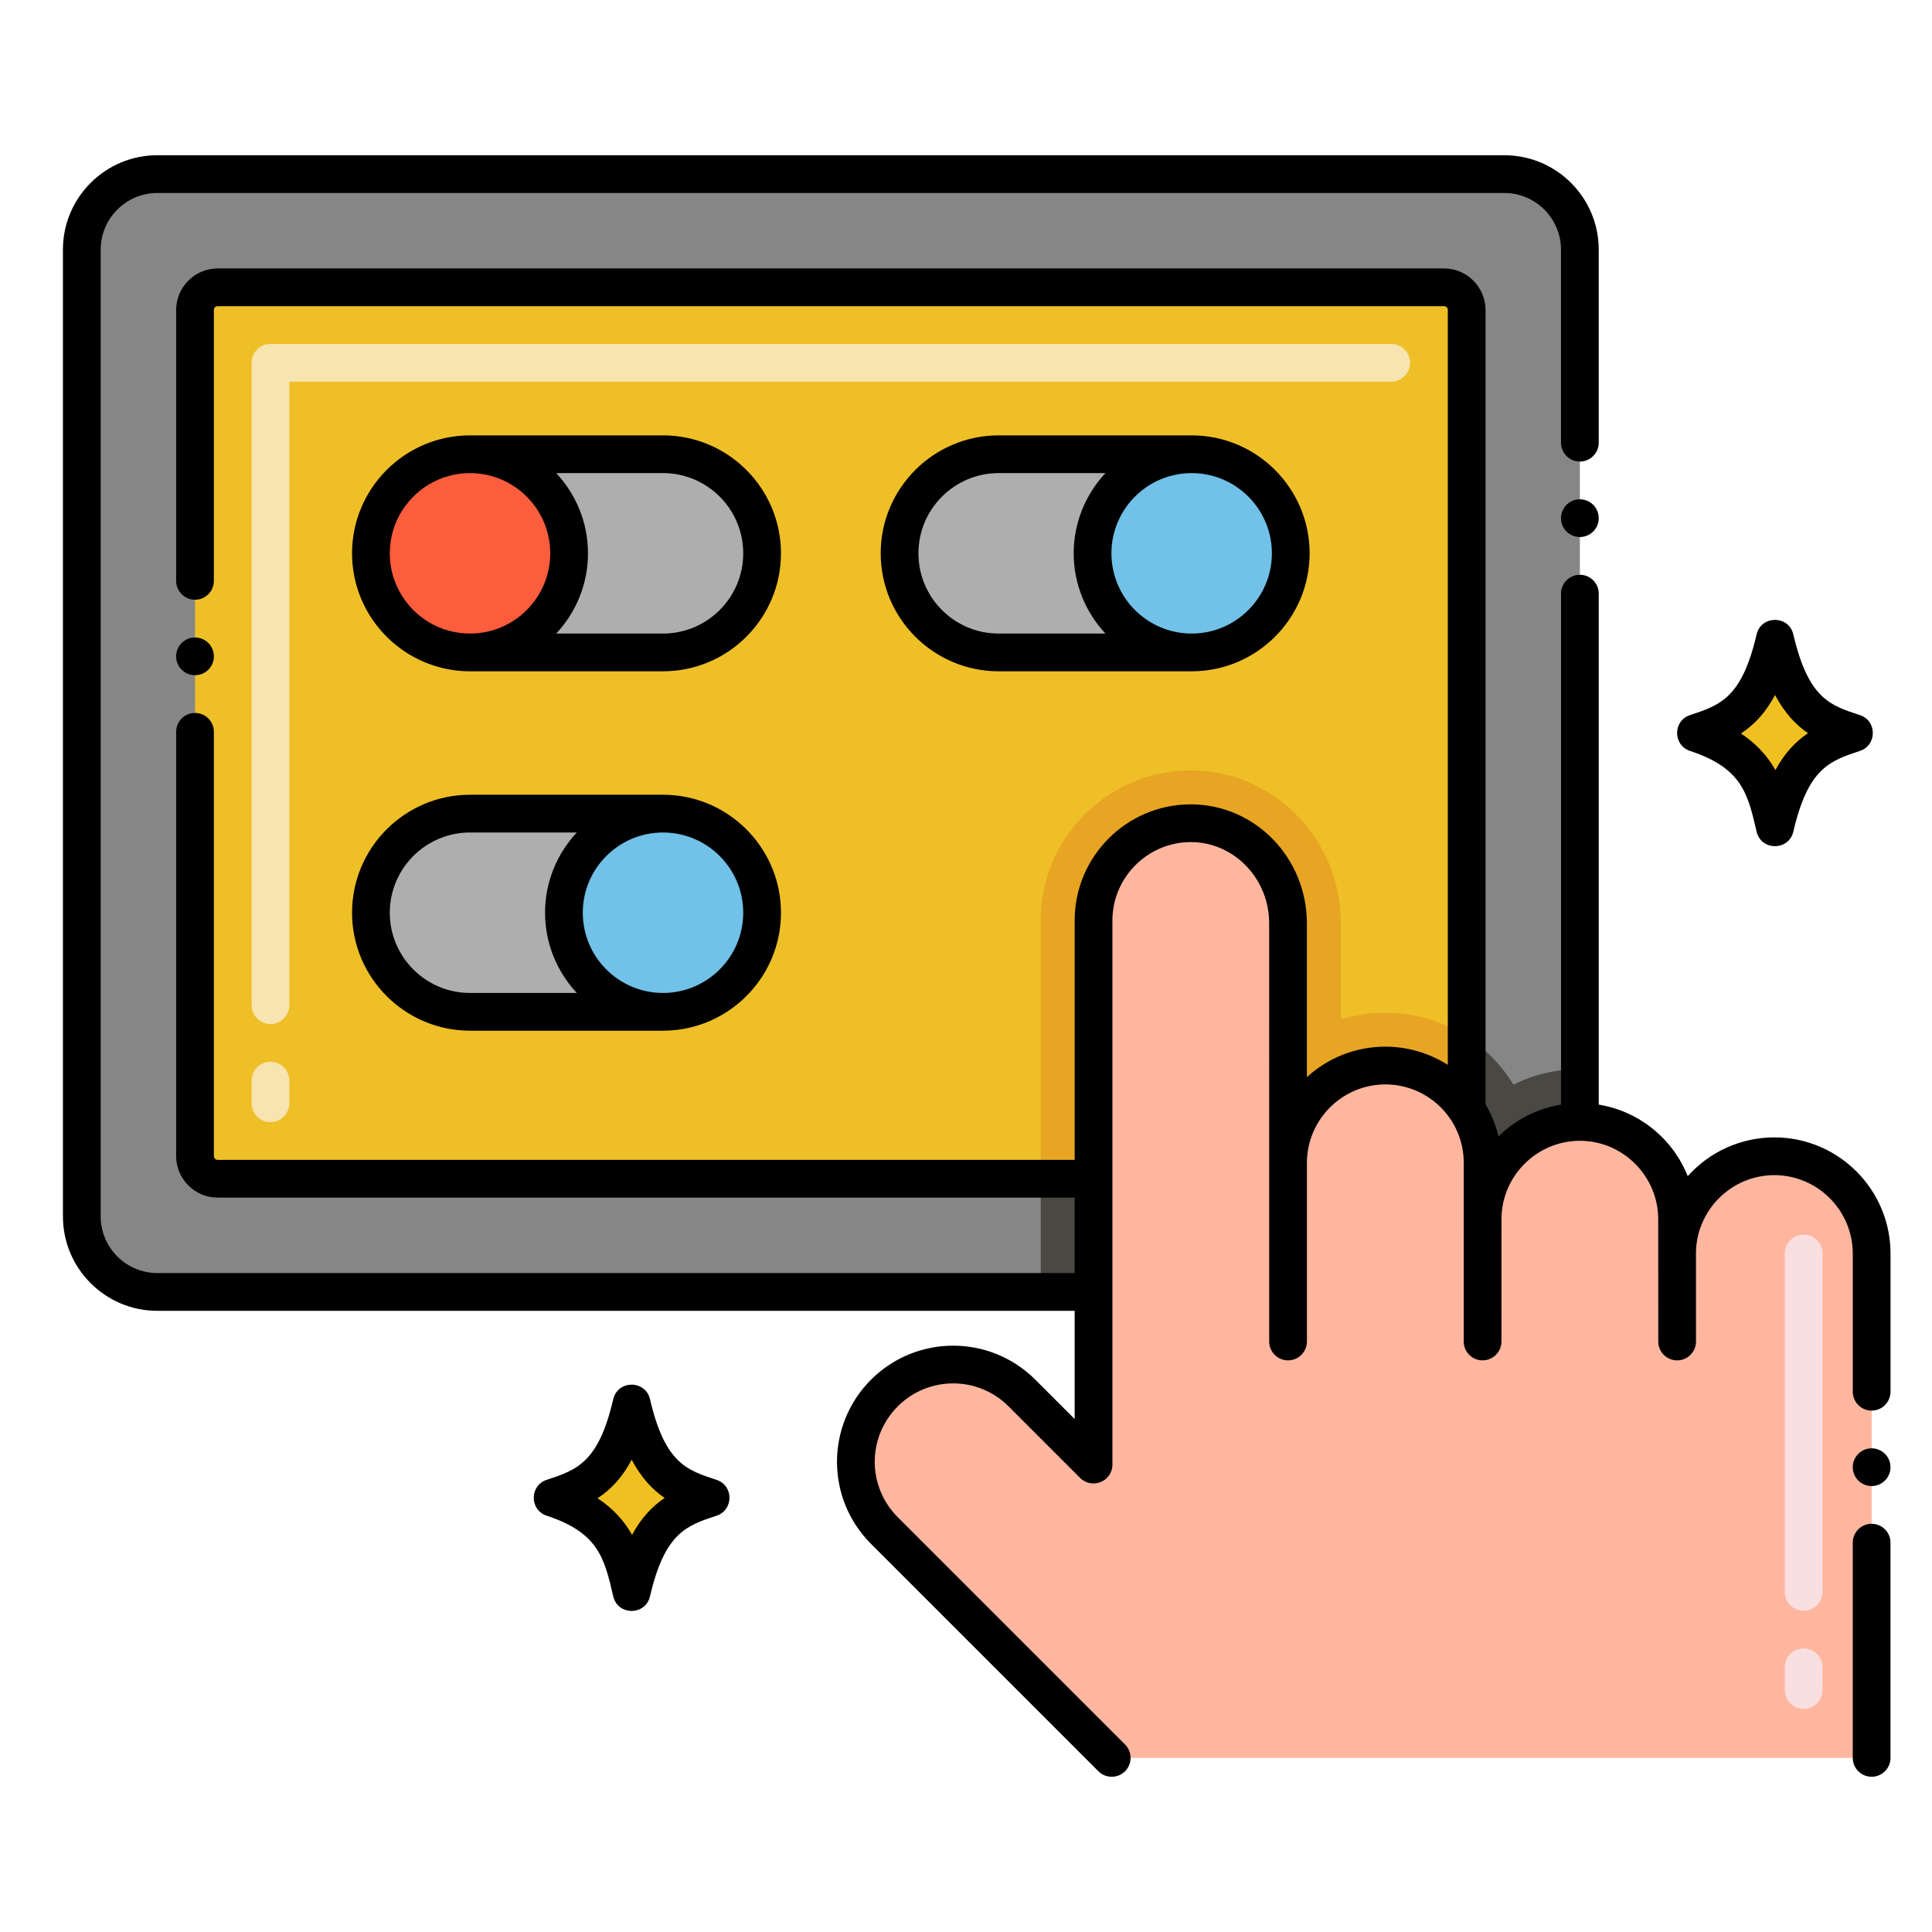 <svg id="Layer_1" height="512" viewBox="0 0 256 256" width="512" xmlns="http://www.w3.org/2000/svg"><g><g><path d="m209.34 33.07v115.59c-7.12 0-12.89 5.77-12.89 12.89v-7.47c0-2.61-.77-5.03-2.11-7.06-2.3-3.51-6.27-5.83-10.78-5.83-7.12 0-12.89 5.77-12.89 12.89v-31.76c0-7.1-5.6-13.24-12.88-13.24-7.13 0-12.89 5.78-12.89 12.88v49.23h-124.06c-5.52 0-10-4.48-10-10v-128.12c0-5.52 4.48-10 10-10h178.5c5.52 0 10 4.48 10 10z" fill="#868686"/></g><g><path d="m137.9 156.19h7v15h-7z" fill="#4a4842"/></g><g><path d="m209.34 141.66v7c-7.12 0-12.89 5.77-12.89 12.89v-7.47c0-2.61-.77-5.03-2.11-7.06v-9.66c2.42 1.56 4.56 3.69 6.2 6.36 2.79-1.39 5.81-2.06 8.8-2.06z" fill="#4a4842"/></g><g><path d="m194.34 41.07v105.95c-2.3-3.51-6.27-5.83-10.78-5.83-7.12 0-12.89 5.77-12.89 12.89v-31.76c0-7.1-5.6-13.24-12.88-13.24-7.13 0-12.89 5.78-12.89 12.88v34.23h-116.06c-1.66 0-3-1.34-3-3v-112.12c0-1.66 1.34-3 3-3h162.5c1.66 0 3 1.34 3 3z" fill="#efbf27"/></g><g><path d="m194.34 137.36v9.66c-2.3-3.51-6.27-5.83-10.78-5.83-7.12 0-12.89 5.77-12.89 12.89v-31.76c0-7.1-5.6-13.24-12.88-13.24-7.13 0-12.89 5.78-12.89 12.88v34.23h-7v-34.23c0-10.96 8.92-19.88 19.89-19.88 10.96 0 19.88 9.08 19.88 20.24v12.76c5.61-1.74 11.74-.91 16.67 2.28z" fill="#e7a523"/></g><g><g><path d="m232.757 110.187c-1.175-5.068-1.952-8.416-8.821-10.686-2.284-.754-2.279-3.995 0-4.748 3.987-1.317 6.868-2.269 8.821-10.686.597-2.566 4.272-2.573 4.871 0 2 8.617 5 9.425 8.821 10.687 2.284.754 2.279 3.994 0 4.747-3.988 1.318-6.869 2.271-8.821 10.686-.598 2.577-4.274 2.578-4.871 0z"/></g><g><path d="m239.572 97.15c-1.63 1.1-3.09 2.61-4.32 4.89-.99-1.76-2.41-3.42-4.57-4.85 1.72-1.13 3.24-2.69 4.52-5.1 1.3 2.45 2.81 4 4.37 5.06z" fill="#f0c020"/></g></g><g><g><path d="m81.257 211.522c-1.175-5.068-1.952-8.416-8.821-10.686-2.284-.754-2.279-3.995 0-4.748 3.987-1.317 6.868-2.269 8.821-10.686.597-2.566 4.272-2.573 4.871 0 2 8.617 5 9.425 8.821 10.687 2.284.754 2.279 3.994 0 4.747-3.988 1.318-6.869 2.271-8.821 10.686-.598 2.578-4.274 2.578-4.871 0z"/></g><g><path d="m88.072 198.485c-1.63 1.1-3.09 2.61-4.32 4.89-.99-1.76-2.41-3.42-4.57-4.85 1.72-1.13 3.24-2.69 4.52-5.1 1.3 2.45 2.81 4 4.37 5.06z" fill="#f0c020"/></g></g><g><path d="m35.84 148.69c-1.381 0-2.5-1.119-2.5-2.5v-3c0-1.381 1.119-2.5 2.5-2.5s2.5 1.119 2.5 2.5v3c0 1.381-1.119 2.5-2.5 2.5zm0-13c-1.381 0-2.5-1.119-2.5-2.5v-85.12c0-1.381 1.119-2.5 2.5-2.5h148.5c1.381 0 2.5 1.119 2.5 2.5s-1.119 2.5-2.5 2.5h-146v82.62c0 1.381-1.119 2.5-2.5 2.5z" fill="#f7e4b0"/></g><g><path d="m248 166.1v66.83h-100.69l-30.12-30.12c-5.04-5.03-5.04-13.19 0-18.23 5.03-5.03 13.19-5.03 18.22 0l9.49 9.49v-72.11c0-7.1 5.76-12.88 12.89-12.88 7.28 0 12.88 6.14 12.88 13.24v31.76c0-7.12 5.77-12.89 12.89-12.89 4.51 0 8.48 2.32 10.78 5.83 1.34 2.03 2.11 4.45 2.11 7.06v7.47c0-7.12 5.77-12.89 12.89-12.89 7.11 0 12.88 5.77 12.88 12.89v4.55c0-7.12 5.77-12.89 12.89-12.89s12.89 5.77 12.89 12.89z" fill="#ffb69f"/></g><g><path d="m238.993 226.427c-1.381 0-2.5-1.119-2.5-2.5v-3c0-1.381 1.119-2.5 2.5-2.5s2.5 1.119 2.5 2.5v3c0 1.381-1.119 2.5-2.5 2.5zm0-13c-1.381 0-2.5-1.119-2.5-2.5v-44.83c0-1.381 1.119-2.5 2.5-2.5s2.5 1.119 2.5 2.5v44.83c0 1.381-1.119 2.5-2.5 2.5z" fill="#f9dfe0"/></g><g><g><g><g><path d="m62.28 60.189h25.572c7.252 0 13.131 5.879 13.131 13.131 0 7.252-5.879 13.131-13.131 13.131h-25.572c-7.252 0-13.131-5.879-13.131-13.131.001-7.252 5.879-13.131 13.131-13.131z" fill="#aeaeae"/></g><g><circle cx="62.28" cy="73.319" fill="#fc5d3d" r="13.131"/></g></g><g><g><path d="m157.9 86.45h-25.572c-7.252 0-13.131-5.879-13.131-13.131 0-7.252 5.879-13.131 13.131-13.131h25.572c7.252 0 13.131 5.879 13.131 13.131 0 7.252-5.879 13.131-13.131 13.131z" fill="#aeaeae"/></g><g><circle cx="157.9" cy="73.319" fill="#71c1e8" r="13.131"/></g></g></g><g><g><g><path d="m87.852 134.071h-25.572c-7.252 0-13.131-5.879-13.131-13.131 0-7.252 5.879-13.131 13.131-13.131h25.572c7.252 0 13.131 5.879 13.131 13.131 0 7.252-5.879 13.131-13.131 13.131z" fill="#aeaeae"/></g><g><circle cx="87.852" cy="120.941" fill="#71c1e8" r="13.131"/></g></g></g></g><g><path d="m211.84 33.07c0-6.89-5.61-12.5-12.5-12.5h-178.5c-6.89 0-12.5 5.61-12.5 12.5v128.12c0 6.89 5.61 12.5 12.5 12.5h121.56v14.34l-5.22-5.22c-6.035-6.015-15.75-5.99-21.76 0-5.992 5.991-6.045 15.725 0 21.77l30.12 30.12c.971.972 2.564.975 3.54 0 .97-.98.97-2.56 0-3.54l-30.12-30.12c-4.066-4.067-4.072-10.617 0-14.69 4.05-4.05 10.616-4.064 14.68 0l9.49 9.49c1.573 1.552 4.27.463 4.27-1.77v-72.11c.011-5.71 4.67-10.37 10.391-10.38 5.72.01 10.37 4.83 10.38 10.74 0 12.039.003 43.396.003 55.435 0 1.381 1.119 2.5 2.5 2.5s2.5-1.119 2.5-2.5v-23.675c0-.007-.002-.013-.002-.019.02-5.711 4.675-10.361 10.389-10.371 5.676 0 10.391 4.593 10.391 10.39 0 .544-.002 9.379-.002 23.675 0 1.381 1.119 2.5 2.5 2.5s2.5-1.119 2.5-2.5c0-.117.002-16.205.002-16.205.01-5.72 4.67-10.38 10.39-10.39 5.71.01 10.37 4.67 10.38 10.39 0 .49.005 3.698.005 16.205 0 1.381 1.119 2.5 2.5 2.5s2.5-1.119 2.5-2.5c0-.432.002-11.272-.003-11.688.028-5.704 4.679-10.347 10.388-10.356 5.721.01 10.381 4.67 10.391 10.39v18.31c0 1.38 1.12 2.5 2.5 2.5s2.5-1.12 2.5-2.5v-18.311c0-8.48-6.9-15.39-15.391-15.39-4.38 0-8.56 1.87-11.479 5.14-1.984-4.977-6.435-8.604-11.79-9.482v-67.708c0-1.38-1.12-2.5-2.5-2.5s-2.5 1.12-2.5 2.5v67.717c-3.12.508-6.002 1.946-8.29 4.203-.349-1.507-.936-2.928-1.71-4.252v-105.258c-.01-3.03-2.47-5.5-5.5-5.5h-162.503c-3.03 0-5.49 2.47-5.5 5.5v35.9c0 1.37 1.12 2.5 2.5 2.5s2.5-1.13 2.5-2.5v-35.9c0-.28.22-.5.5-.5h162.5c.28 0 .5.22.5.5v100.034c-2.432-1.553-5.289-2.414-8.28-2.414-3.859 0-7.55 1.43-10.39 4.04v-20.41c-.02-8.574-6.768-15.719-15.38-15.74-8.49 0-15.391 6.9-15.391 15.38v31.73h-113.559c-.28 0-.5-.22-.5-.5v-56.22c0-1.38-1.12-2.5-2.5-2.5s-2.5 1.12-2.5 2.5v56.22c.01 3.03 2.47 5.5 5.5 5.5h113.56v10h-121.56c-4.13-.01-7.49-3.37-7.5-7.5v-128.12c.01-4.13 3.37-7.49 7.5-7.5h178.5c4.13.01 7.49 3.37 7.5 7.5v25.59c0 1.38 1.12 2.5 2.5 2.5s2.5-1.12 2.5-2.5z"/></g><g><circle cx="209.34" cy="68.66" r="2.5"/></g><g><circle cx="25.84" cy="86.97" r="2.5"/></g><g><circle cx="248" cy="194.41" r="2.5"/></g><g><path d="m248 201.91c-1.38 0-2.5 1.12-2.5 2.5v28.52c0 1.38 1.12 2.5 2.5 2.5s2.5-1.12 2.5-2.5v-28.52c0-1.38-1.12-2.5-2.5-2.5z"/></g><g><path d="m62.28 88.95h25.572c8.619 0 15.63-7.012 15.63-15.631s-7.012-15.63-15.63-15.63h-25.572c-8.619 0-15.631 7.012-15.631 15.63s7.013 15.631 15.631 15.631zm36.203-15.631c0 5.862-4.769 10.631-10.63 10.631h-14.147c2.6-2.792 4.205-6.523 4.205-10.631 0-4.107-1.605-7.838-4.204-10.63h14.146c5.861 0 10.63 4.769 10.63 10.63zm-36.203-10.63c5.862 0 10.63 4.769 10.63 10.63s-4.768 10.631-10.63 10.631-10.631-4.769-10.631-10.631 4.769-10.63 10.631-10.63z"/></g><g><path d="m157.9 88.95c8.619 0 15.631-7.012 15.631-15.631s-7.012-15.63-15.631-15.63h-25.572c-8.619 0-15.631 7.012-15.631 15.63s7.012 15.631 15.631 15.631zm10.631-15.631c0 5.862-4.769 10.631-10.631 10.631s-10.631-4.769-10.631-10.631 4.769-10.63 10.631-10.63 10.631 4.769 10.631 10.63zm-46.834 0c0-5.862 4.769-10.63 10.631-10.63h14.146c-2.6 2.792-4.204 6.523-4.204 10.63s1.605 7.838 4.205 10.631h-14.146c-5.863 0-10.632-4.769-10.632-10.631z"/></g><g><path d="m62.28 136.571h25.572c7.003 0 12.945-4.629 14.926-10.988.457-1.468.704-3.027.704-4.643s-.247-3.176-.704-4.643c-1.982-6.359-7.924-10.988-14.926-10.988h-25.572c-8.619 0-15.631 7.012-15.631 15.63s7.013 15.632 15.631 15.632zm14.942-15.631c0-5.862 4.769-10.63 10.63-10.63 5.129 0 9.422 3.651 10.414 8.491.142.691.216 1.407.216 2.14s-.075 1.448-.216 2.14c-.993 4.84-5.285 8.491-10.414 8.491-5.862-.001-10.63-4.77-10.63-10.632zm-14.942-10.63h14.146c-2.6 2.792-4.204 6.523-4.204 10.63s1.605 7.838 4.205 10.631h-14.147c-5.862 0-10.631-4.769-10.631-10.631s4.769-10.63 10.631-10.63z"/></g></g></svg>